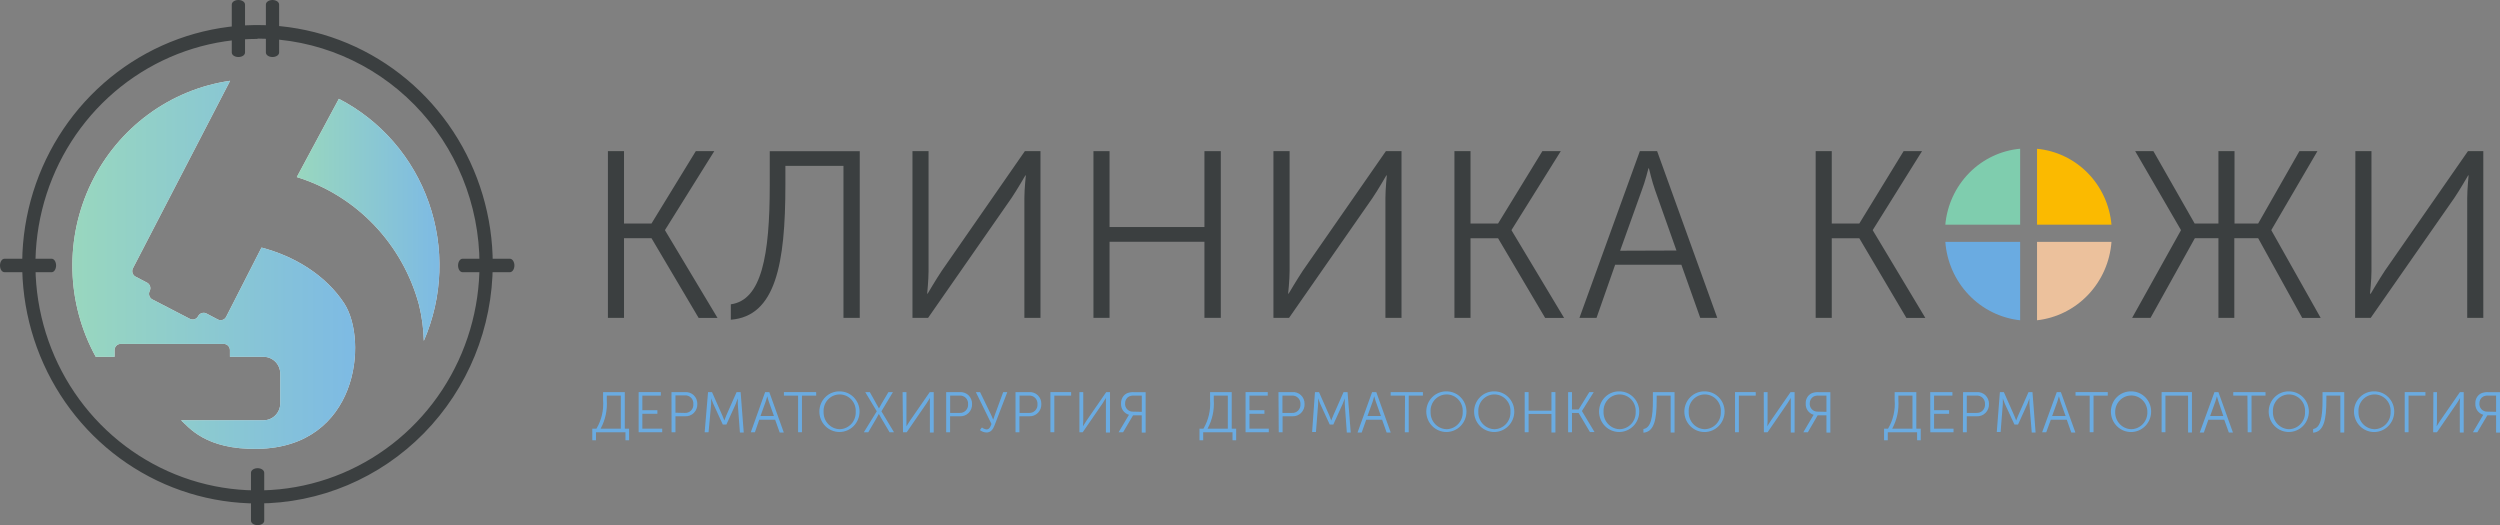 <?xml version="1.0" encoding="UTF-8"?> <svg xmlns="http://www.w3.org/2000/svg" width="357" height="75" viewBox="0 0 357 75" fill="none"><rect x="0" y="0" width="357" height="75" fill="#808080" stroke="none"/> <g clip-path="url(#clip0_28_1144)"> <path d="M85.174 61.213C85.905 59.979 86.235 58.543 86.12 57.108V55.993H89.222V61.213H89.836V62.867H89.316V61.723H85.108V62.867H84.578V61.213H85.174ZM88.654 61.213V56.493H86.649V57.127C86.75 58.547 86.444 59.966 85.77 61.213H88.654Z" fill="#6AABE1"></path> <path d="M91.198 55.993H94.366V56.493H91.728V58.579H93.874V59.088H91.728V61.213H94.564V61.723H91.198V55.993Z" fill="#6AABE1"></path> <path d="M95.888 55.993H97.836C98.062 55.977 98.29 56.009 98.503 56.087C98.716 56.165 98.911 56.288 99.075 56.447C99.238 56.607 99.368 56.799 99.454 57.012C99.54 57.225 99.582 57.455 99.576 57.685C99.587 57.92 99.55 58.154 99.466 58.373C99.382 58.593 99.254 58.791 99.09 58.957C98.926 59.123 98.73 59.252 98.514 59.336C98.298 59.42 98.067 59.457 97.836 59.444H96.456V61.723H95.898L95.888 55.993ZM97.78 58.964C97.947 58.977 98.115 58.953 98.272 58.893C98.429 58.834 98.572 58.739 98.689 58.617C98.806 58.495 98.896 58.348 98.951 58.187C99.006 58.026 99.026 57.855 99.009 57.685C99.021 57.519 98.997 57.352 98.939 57.197C98.881 57.041 98.79 56.901 98.673 56.785C98.556 56.668 98.415 56.579 98.261 56.524C98.107 56.469 97.942 56.448 97.78 56.464H96.456V58.935L97.78 58.964Z" fill="#6AABE1"></path> <path d="M101.109 55.993H101.676L103.161 59.358C103.293 59.646 103.435 60.059 103.435 60.059C103.435 60.059 103.577 59.646 103.7 59.358L105.184 55.993H105.761L106.206 61.761H105.657L105.355 57.685C105.355 57.367 105.355 56.877 105.355 56.877C105.355 56.877 105.184 57.387 105.061 57.685L103.728 60.627H103.217L101.865 57.685C101.733 57.396 101.553 56.868 101.553 56.868C101.553 56.868 101.553 57.367 101.553 57.685L101.184 61.723H100.626L101.109 55.993Z" fill="#6AABE1"></path> <path d="M109.26 55.993H109.856L111.926 61.761H111.34L110.688 59.934H108.418L107.803 61.723H107.217L109.26 55.993ZM110.517 59.406L109.78 57.329C109.685 57.06 109.562 56.579 109.562 56.579C109.562 56.579 109.439 57.06 109.345 57.329L108.598 59.406H110.517Z" fill="#6AABE1"></path> <path d="M113.969 56.493H111.945V55.993H116.551V56.493H114.518V61.723H113.969V56.493Z" fill="#6AABE1"></path> <path d="M119.908 55.887C120.66 55.887 121.382 56.191 121.914 56.732C122.446 57.273 122.745 58.006 122.745 58.771C122.745 59.545 122.442 60.287 121.904 60.834C121.366 61.382 120.636 61.689 119.875 61.689C119.114 61.689 118.384 61.382 117.845 60.834C117.307 60.287 117.005 59.545 117.005 58.771C117.005 58.387 117.08 58.006 117.227 57.652C117.373 57.297 117.588 56.976 117.859 56.708C118.129 56.439 118.45 56.228 118.802 56.087C119.154 55.946 119.53 55.878 119.908 55.887ZM119.908 61.29C120.219 61.284 120.527 61.215 120.812 61.086C121.097 60.957 121.353 60.772 121.566 60.541C121.78 60.309 121.945 60.037 122.053 59.74C122.162 59.443 122.21 59.126 122.196 58.81C122.216 58.491 122.172 58.171 122.066 57.871C121.96 57.57 121.794 57.295 121.579 57.062C121.364 56.829 121.105 56.643 120.816 56.516C120.528 56.389 120.217 56.324 119.903 56.324C119.589 56.324 119.278 56.389 118.99 56.516C118.701 56.643 118.442 56.829 118.227 57.062C118.012 57.295 117.846 57.57 117.74 57.871C117.634 58.171 117.59 58.491 117.61 58.81C117.599 59.127 117.649 59.442 117.759 59.739C117.869 60.036 118.035 60.307 118.249 60.538C118.463 60.769 118.719 60.954 119.004 61.083C119.289 61.212 119.596 61.283 119.908 61.29Z" fill="#6AABE1"></path> <path d="M125.204 58.733L123.558 55.993H124.211L125.156 57.685L125.516 58.329C125.516 58.329 125.695 57.983 125.866 57.685L126.868 55.993H127.511L125.866 58.733L127.662 61.723H127.029L125.856 59.742L125.497 59.108C125.497 59.108 125.327 59.444 125.147 59.752L123.993 61.723H123.36L125.204 58.733Z" fill="#6AABE1"></path> <path d="M128.891 55.993H129.44V60.117C129.44 60.415 129.44 60.886 129.44 60.886C129.44 60.886 129.733 60.386 129.931 60.098L132.768 55.993H133.336V61.761H132.787V57.598C132.787 57.291 132.787 56.819 132.787 56.819C132.787 56.819 132.513 57.31 132.314 57.598L129.478 61.723H128.948L128.891 55.993Z" fill="#6AABE1"></path> <path d="M135.114 55.993H137.062C137.288 55.977 137.516 56.009 137.729 56.087C137.943 56.165 138.138 56.288 138.303 56.447C138.468 56.606 138.598 56.798 138.685 57.012C138.773 57.225 138.816 57.454 138.811 57.685C138.822 57.92 138.784 58.156 138.7 58.376C138.616 58.596 138.487 58.795 138.322 58.961C138.157 59.127 137.959 59.255 137.742 59.339C137.525 59.422 137.293 59.458 137.062 59.444H135.672V61.723H135.114V55.993ZM137.005 58.964C137.17 58.978 137.337 58.956 137.493 58.898C137.649 58.841 137.791 58.749 137.909 58.63C138.027 58.511 138.118 58.368 138.176 58.209C138.233 58.051 138.257 57.882 138.244 57.714C138.255 57.548 138.231 57.381 138.173 57.226C138.115 57.07 138.025 56.929 137.908 56.813C137.791 56.697 137.65 56.608 137.496 56.553C137.342 56.497 137.177 56.477 137.014 56.493H135.681V58.964H137.005Z" fill="#6AABE1"></path> <path d="M140.22 61.04C140.41 61.196 140.64 61.293 140.882 61.319C141.251 61.319 141.412 61.011 141.582 60.54L139.35 55.993H139.955L141.506 59.185C141.676 59.54 141.828 59.934 141.828 59.934C141.828 59.934 141.96 59.54 142.083 59.194L143.256 55.993H143.842L141.998 60.8C141.79 61.338 141.459 61.761 140.873 61.761C140.53 61.748 140.2 61.627 139.927 61.415L140.22 61.04Z" fill="#6AABE1"></path> <path d="M145.015 55.993H146.963C147.189 55.977 147.416 56.009 147.629 56.087C147.842 56.165 148.037 56.288 148.201 56.447C148.365 56.607 148.494 56.799 148.581 57.012C148.667 57.225 148.709 57.455 148.703 57.685C148.714 57.92 148.676 58.154 148.592 58.373C148.509 58.593 148.381 58.791 148.217 58.957C148.053 59.123 147.857 59.252 147.641 59.336C147.425 59.42 147.194 59.457 146.963 59.444H145.573V61.723H145.015V55.993ZM146.906 58.964C147.072 58.98 147.24 58.958 147.397 58.901C147.554 58.845 147.698 58.753 147.817 58.634C147.935 58.515 148.027 58.371 148.086 58.212C148.144 58.053 148.167 57.883 148.154 57.714C148.165 57.547 148.139 57.381 148.08 57.225C148.021 57.07 147.929 56.929 147.812 56.813C147.694 56.697 147.553 56.608 147.398 56.553C147.243 56.498 147.079 56.477 146.916 56.493H145.592V58.964H146.906Z" fill="#6AABE1"></path> <path d="M149.998 55.993H152.958V56.493H150.556V61.723H149.998V55.993Z" fill="#6AABE1"></path> <path d="M154.14 55.993H154.689V60.117C154.689 60.415 154.641 60.886 154.641 60.886C154.641 60.886 154.944 60.386 155.133 60.098L157.97 55.993H158.509V61.761H157.923V57.598C157.923 57.291 157.923 56.819 157.923 56.819C157.923 56.819 157.639 57.31 157.45 57.598L154.613 61.723H154.14V55.993Z" fill="#6AABE1"></path> <path d="M161.072 59.473C161.176 59.319 161.223 59.233 161.223 59.233C160.877 59.14 160.574 58.926 160.367 58.629C160.159 58.332 160.061 57.971 160.088 57.608C160.074 57.312 160.145 57.017 160.293 56.761C160.441 56.505 160.659 56.298 160.92 56.166C161.25 56.029 161.606 55.974 161.961 56.003H163.597V61.771H163.039V59.31H161.8L160.381 61.723H159.738L161.072 59.473ZM163.048 58.81V56.493H161.989C161.727 56.467 161.463 56.51 161.223 56.618C161.052 56.71 160.909 56.849 160.81 57.019C160.712 57.188 160.662 57.382 160.665 57.579C160.65 57.734 160.668 57.891 160.717 58.038C160.767 58.186 160.846 58.321 160.951 58.435C161.056 58.548 161.183 58.638 161.324 58.698C161.466 58.758 161.618 58.786 161.771 58.781L163.048 58.81Z" fill="#6AABE1"></path> <path d="M171.852 61.213C172.578 59.977 172.908 58.543 172.798 57.108V55.993H175.89V61.213H176.524V62.867H176.003V61.723H171.814V62.867H171.285V61.213H171.852ZM175.332 61.213V56.493H173.327V57.127C173.424 58.548 173.116 59.967 172.438 61.213H175.332Z" fill="#6AABE1"></path> <path d="M177.866 55.993H181.034V56.493H178.424V58.579H180.561V59.088H178.424V61.213H181.185V61.723H177.866V55.993Z" fill="#6AABE1"></path> <path d="M182.566 55.993H184.514C184.744 55.971 184.975 55.999 185.192 56.074C185.41 56.15 185.61 56.272 185.778 56.432C185.946 56.592 186.079 56.786 186.167 57.002C186.256 57.218 186.299 57.451 186.292 57.685C186.303 57.919 186.265 58.154 186.182 58.373C186.098 58.592 185.97 58.791 185.806 58.957C185.642 59.123 185.446 59.252 185.23 59.336C185.014 59.419 184.783 59.456 184.552 59.444H183.153V61.723H182.604L182.566 55.993ZM184.458 58.963C184.624 58.979 184.791 58.958 184.949 58.901C185.106 58.844 185.249 58.753 185.368 58.634C185.487 58.515 185.579 58.371 185.637 58.212C185.696 58.053 185.719 57.883 185.706 57.714C185.716 57.547 185.691 57.38 185.632 57.225C185.573 57.069 185.481 56.929 185.363 56.813C185.245 56.697 185.104 56.608 184.95 56.553C184.795 56.498 184.63 56.477 184.467 56.492H183.134V58.963H184.458Z" fill="#6AABE1"></path> <path d="M187.777 55.993H188.354L189.838 59.358C189.961 59.646 190.103 60.059 190.103 60.059C190.103 60.059 190.245 59.646 190.377 59.358L191.862 55.993H192.43L192.883 61.761H192.325L192.032 57.685C192.032 57.367 192.032 56.877 192.032 56.877C192.032 56.877 191.862 57.387 191.73 57.685L190.396 60.627H189.886L188.533 57.685C188.41 57.396 188.231 56.868 188.231 56.868C188.231 56.868 188.231 57.367 188.231 57.685L187.919 61.694H187.37L187.777 55.993Z" fill="#6AABE1"></path> <path d="M195.938 55.993H196.533L198.595 61.761H198.009L197.366 59.934H195.096L194.453 61.761H193.857L195.938 55.993ZM197.195 59.406L196.458 57.329C196.363 57.06 196.24 56.579 196.24 56.579C196.181 56.833 196.108 57.083 196.023 57.329L195.276 59.406H197.195Z" fill="#6AABE1"></path> <path d="M200.638 56.493H198.586V55.993H203.191V56.493H201.167V61.723H200.609L200.638 56.493Z" fill="#6AABE1"></path> <path d="M206.576 55.887C207.328 55.887 208.05 56.191 208.582 56.732C209.114 57.273 209.413 58.006 209.413 58.771C209.413 59.545 209.111 60.287 208.572 60.834C208.034 61.382 207.304 61.689 206.543 61.689C205.782 61.689 205.052 61.382 204.514 60.834C203.975 60.287 203.673 59.545 203.673 58.771C203.673 58.387 203.748 58.006 203.895 57.652C204.042 57.297 204.257 56.976 204.527 56.708C204.798 56.439 205.118 56.228 205.47 56.087C205.822 55.946 206.198 55.878 206.576 55.887ZM206.576 61.29C206.888 61.284 207.196 61.215 207.481 61.086C207.767 60.957 208.024 60.772 208.238 60.541C208.452 60.31 208.618 60.038 208.728 59.741C208.837 59.443 208.887 59.127 208.874 58.81C208.894 58.491 208.85 58.171 208.744 57.871C208.638 57.57 208.472 57.295 208.257 57.062C208.042 56.829 207.782 56.643 207.494 56.516C207.206 56.389 206.895 56.324 206.581 56.324C206.267 56.324 205.956 56.389 205.668 56.516C205.379 56.643 205.12 56.829 204.905 57.062C204.69 57.295 204.524 57.57 204.418 57.871C204.312 58.171 204.267 58.491 204.288 58.81C204.275 59.126 204.324 59.442 204.433 59.738C204.542 60.035 204.707 60.307 204.92 60.538C205.133 60.769 205.39 60.954 205.674 61.083C205.958 61.212 206.265 61.283 206.576 61.29Z" fill="#6AABE1"></path> <path d="M213.404 55.887C214.156 55.887 214.878 56.191 215.41 56.732C215.942 57.273 216.241 58.006 216.241 58.771C216.241 59.545 215.938 60.287 215.4 60.834C214.862 61.382 214.132 61.689 213.371 61.689C212.609 61.689 211.879 61.382 211.341 60.834C210.803 60.287 210.501 59.545 210.501 58.771C210.501 58.387 210.576 58.006 210.723 57.652C210.869 57.297 211.084 56.976 211.355 56.708C211.625 56.439 211.946 56.228 212.298 56.087C212.65 55.946 213.026 55.878 213.404 55.887ZM213.404 61.29C213.715 61.284 214.023 61.215 214.308 61.086C214.593 60.957 214.849 60.772 215.062 60.541C215.276 60.309 215.441 60.037 215.549 59.74C215.658 59.443 215.706 59.126 215.692 58.81C215.712 58.491 215.668 58.171 215.562 57.871C215.456 57.57 215.29 57.295 215.075 57.062C214.86 56.829 214.601 56.643 214.312 56.516C214.024 56.389 213.713 56.324 213.399 56.324C213.085 56.324 212.774 56.389 212.486 56.516C212.197 56.643 211.938 56.829 211.723 57.062C211.508 57.295 211.342 57.57 211.236 57.871C211.13 58.171 211.086 58.491 211.106 58.81C211.094 59.127 211.145 59.442 211.255 59.739C211.364 60.036 211.531 60.307 211.745 60.538C211.959 60.769 212.215 60.954 212.5 61.083C212.785 61.212 213.092 61.283 213.404 61.29Z" fill="#6AABE1"></path> <path d="M217.726 55.993H218.284V58.646H221.546V55.993H222.113V61.761H221.546V59.108H218.284V61.723H217.726V55.993Z" fill="#6AABE1"></path> <path d="M223.929 55.993H224.477V58.473H225.423L226.955 55.993H227.588L225.896 58.694L227.702 61.703H227.049L225.423 58.963H224.477V61.723H223.929V55.993Z" fill="#6AABE1"></path> <path d="M231.248 55.887C232.001 55.887 232.722 56.191 233.254 56.732C233.786 57.273 234.085 58.006 234.085 58.771C234.085 59.545 233.783 60.287 233.245 60.834C232.706 61.382 231.976 61.689 231.215 61.689C230.454 61.689 229.724 61.382 229.186 60.834C228.648 60.287 228.345 59.545 228.345 58.771C228.345 58.387 228.421 58.006 228.567 57.652C228.714 57.297 228.929 56.976 229.199 56.708C229.47 56.439 229.79 56.228 230.142 56.087C230.494 55.946 230.87 55.878 231.248 55.887ZM231.248 61.29C231.563 61.289 231.875 61.224 232.164 61.097C232.453 60.971 232.714 60.786 232.932 60.554C233.149 60.322 233.318 60.048 233.428 59.749C233.539 59.449 233.589 59.13 233.575 58.81C233.595 58.491 233.55 58.171 233.444 57.871C233.338 57.57 233.172 57.295 232.958 57.062C232.743 56.829 232.483 56.643 232.195 56.516C231.906 56.389 231.596 56.324 231.281 56.324C230.967 56.324 230.656 56.389 230.368 56.516C230.08 56.643 229.82 56.829 229.605 57.062C229.39 57.295 229.225 57.57 229.119 57.871C229.012 58.171 228.968 58.491 228.988 58.81C228.965 59.443 229.19 60.06 229.614 60.525C230.038 60.99 230.625 61.265 231.248 61.29Z" fill="#6AABE1"></path> <path d="M236.033 57.146V55.993H239.125V61.761H238.567V56.493H236.572V57.156C236.572 59.867 236.231 61.665 234.681 61.79V61.261C235.749 61.107 236.033 59.608 236.033 57.146Z" fill="#6AABE1"></path> <path d="M243.437 55.887C244.19 55.887 244.911 56.191 245.444 56.732C245.976 57.273 246.274 58.007 246.274 58.772C246.274 59.547 245.972 60.29 245.432 60.838C244.893 61.386 244.162 61.694 243.4 61.694C242.637 61.694 241.906 61.386 241.367 60.838C240.828 60.29 240.525 59.547 240.525 58.772C240.525 58.386 240.601 58.005 240.748 57.65C240.895 57.295 241.111 56.973 241.382 56.704C241.654 56.435 241.976 56.225 242.329 56.084C242.682 55.944 243.059 55.877 243.437 55.887ZM243.437 61.29C243.75 61.284 244.057 61.215 244.343 61.086C244.628 60.958 244.885 60.772 245.099 60.541C245.313 60.31 245.48 60.038 245.589 59.741C245.698 59.444 245.748 59.127 245.735 58.81C245.756 58.491 245.711 58.172 245.605 57.871C245.499 57.57 245.333 57.295 245.118 57.062C244.903 56.829 244.644 56.643 244.356 56.516C244.067 56.389 243.756 56.324 243.442 56.324C243.128 56.324 242.817 56.389 242.529 56.516C242.241 56.643 241.981 56.829 241.766 57.062C241.551 57.295 241.386 57.57 241.279 57.871C241.173 58.172 241.129 58.491 241.149 58.81C241.136 59.126 241.186 59.442 241.294 59.739C241.403 60.035 241.569 60.307 241.782 60.538C241.995 60.769 242.251 60.954 242.535 61.084C242.819 61.213 243.126 61.283 243.437 61.29Z" fill="#6AABE1"></path> <path d="M247.759 55.993H250.719V56.493H248.307V61.723H247.759V55.993Z" fill="#6AABE1"></path> <path d="M251.863 55.993H252.411V60.117C252.411 60.415 252.364 60.886 252.364 60.886C252.364 60.886 252.657 60.386 252.856 60.098L255.693 55.993H256.27V61.761H255.721V57.598C255.721 57.291 255.721 56.819 255.721 56.819C255.721 56.819 255.447 57.31 255.248 57.598L252.411 61.723H251.882L251.863 55.993Z" fill="#6AABE1"></path> <path d="M258.842 59.473L258.993 59.233C258.647 59.139 258.344 58.926 258.137 58.629C257.929 58.332 257.831 57.971 257.858 57.608C257.842 57.311 257.912 57.016 258.06 56.759C258.208 56.502 258.427 56.296 258.69 56.166C259.017 56.03 259.37 55.974 259.721 56.002H261.376V61.771H260.818V59.31H259.56L258.161 61.723H257.518L258.842 59.473ZM260.818 58.81V56.493H259.759C259.497 56.465 259.233 56.508 258.993 56.618C258.822 56.71 258.679 56.849 258.581 57.018C258.482 57.188 258.432 57.382 258.435 57.579C258.42 57.734 258.438 57.891 258.487 58.038C258.537 58.185 258.616 58.321 258.721 58.434C258.826 58.548 258.953 58.638 259.095 58.697C259.236 58.757 259.388 58.786 259.542 58.781L260.818 58.81Z" fill="#6AABE1"></path> <path d="M269.613 61.213C270.342 59.979 270.673 58.543 270.558 57.108V55.993H273.651V61.213H274.284V62.867H273.764V61.723H269.575V62.867H269.045V61.213H269.613ZM273.102 61.213V56.493H271.088V57.127C271.188 58.547 270.883 59.966 270.208 61.213H273.102Z" fill="#6AABE1"></path> <path d="M275.637 55.993H278.805V56.493H276.185V58.579H278.332V59.088H276.185V61.213H278.965V61.723H275.646L275.637 55.993Z" fill="#6AABE1"></path> <path d="M280.327 55.993H282.285C282.511 55.977 282.738 56.009 282.951 56.087C283.164 56.165 283.359 56.288 283.523 56.447C283.687 56.607 283.816 56.799 283.902 57.012C283.989 57.225 284.031 57.455 284.025 57.685C284.036 57.92 283.998 58.154 283.914 58.373C283.83 58.593 283.703 58.791 283.539 58.957C283.375 59.123 283.178 59.252 282.962 59.336C282.746 59.42 282.516 59.457 282.285 59.444H280.857V61.723H280.299L280.327 55.993ZM282.218 58.964C282.384 58.978 282.55 58.956 282.707 58.898C282.863 58.841 283.005 58.749 283.123 58.63C283.24 58.511 283.331 58.368 283.389 58.209C283.447 58.051 283.47 57.882 283.457 57.714C283.469 57.548 283.445 57.381 283.387 57.226C283.329 57.07 283.238 56.929 283.121 56.813C283.004 56.697 282.864 56.608 282.709 56.553C282.555 56.498 282.391 56.477 282.228 56.493H280.857V58.964H282.218Z" fill="#6AABE1"></path> <path d="M285.585 55.993H286.152L287.637 59.358C287.769 59.646 287.911 60.059 287.911 60.059C287.911 60.059 288.053 59.646 288.185 59.358L289.67 55.993H290.237L290.682 61.761H290.133L289.802 57.685C289.802 57.367 289.802 56.877 289.802 56.877C289.802 56.877 289.641 57.387 289.509 57.685L288.176 60.627H287.665L286.303 57.685C286.171 57.396 286.001 56.868 286.001 56.868C286.001 56.868 286.001 57.367 286.001 57.685L285.689 61.694H285.14L285.585 55.993Z" fill="#6AABE1"></path> <path d="M293.708 55.993H294.294L296.365 61.761H295.779L295.136 59.934H292.857L292.204 61.723H291.618L293.708 55.993ZM294.966 59.406L294.228 57.329C294.143 57.083 294.07 56.833 294.011 56.579C294.011 56.579 293.888 57.06 293.793 57.329L293.046 59.406H294.966Z" fill="#6AABE1"></path> <path d="M298.408 56.493H296.384V55.993H300.989V56.493H298.956V61.723H298.408V56.493Z" fill="#6AABE1"></path> <path d="M304.346 55.887C305.099 55.887 305.82 56.191 306.352 56.732C306.884 57.273 307.183 58.007 307.183 58.772C307.183 59.547 306.88 60.29 306.341 60.838C305.802 61.386 305.071 61.694 304.308 61.694C303.546 61.694 302.815 61.386 302.276 60.838C301.737 60.29 301.434 59.547 301.434 58.772C301.434 58.386 301.509 58.005 301.657 57.65C301.804 57.295 302.02 56.973 302.291 56.704C302.563 56.435 302.884 56.225 303.237 56.084C303.59 55.944 303.967 55.877 304.346 55.887ZM304.346 61.29C304.658 61.284 304.966 61.215 305.251 61.086C305.537 60.958 305.794 60.772 306.008 60.541C306.222 60.31 306.388 60.038 306.498 59.741C306.607 59.444 306.657 59.127 306.644 58.81C306.644 58.19 306.402 57.596 305.971 57.158C305.54 56.72 304.956 56.474 304.346 56.474C303.737 56.474 303.152 56.72 302.721 57.158C302.29 57.596 302.048 58.19 302.048 58.81C302.037 59.127 302.088 59.443 302.197 59.739C302.307 60.036 302.474 60.308 302.687 60.538C302.901 60.769 303.158 60.955 303.443 61.084C303.727 61.213 304.034 61.283 304.346 61.29Z" fill="#6AABE1"></path> <path d="M308.677 55.993H313.008V61.761H312.46V56.493H309.226V61.723H308.677V55.993Z" fill="#6AABE1"></path> <path d="M316.224 55.993H316.791L318.862 61.761H318.276L317.623 59.934H315.354L314.711 61.761H314.125L316.224 55.993ZM317.491 59.406L316.791 57.329C316.706 57.083 316.633 56.833 316.574 56.579C316.574 56.579 316.451 57.06 316.356 57.329L315.609 59.406H317.491Z" fill="#6AABE1"></path> <path d="M320.933 56.493H318.91V55.993H323.515V56.493H321.52V61.723H320.971L320.933 56.493Z" fill="#6AABE1"></path> <path d="M326.872 55.887C327.624 55.887 328.346 56.191 328.878 56.732C329.41 57.273 329.708 58.006 329.708 58.771C329.708 59.545 329.406 60.287 328.868 60.834C328.33 61.382 327.6 61.689 326.838 61.689C326.077 61.689 325.347 61.382 324.809 60.834C324.271 60.287 323.969 59.545 323.969 58.771C323.968 58.387 324.044 58.006 324.191 57.652C324.337 57.297 324.552 56.976 324.823 56.708C325.093 56.439 325.414 56.228 325.766 56.087C326.117 55.946 326.494 55.878 326.872 55.887ZM326.872 61.29C327.183 61.284 327.491 61.215 327.775 61.086C328.06 60.957 328.317 60.772 328.53 60.541C328.743 60.309 328.909 60.037 329.017 59.74C329.125 59.443 329.174 59.126 329.16 58.81C329.18 58.491 329.136 58.171 329.03 57.871C328.924 57.57 328.758 57.295 328.543 57.062C328.328 56.829 328.068 56.643 327.78 56.516C327.492 56.389 327.181 56.324 326.867 56.324C326.553 56.324 326.242 56.389 325.954 56.516C325.665 56.643 325.406 56.829 325.191 57.062C324.976 57.295 324.81 57.57 324.704 57.871C324.598 58.171 324.554 58.491 324.574 58.81C324.562 59.127 324.613 59.442 324.723 59.739C324.832 60.036 324.999 60.307 325.213 60.538C325.426 60.769 325.683 60.954 325.968 61.083C326.253 61.212 326.56 61.283 326.872 61.29Z" fill="#6AABE1"></path> <path d="M331.657 57.146V55.993H334.758V61.761H334.2V56.493H332.205V57.156C332.205 59.867 331.865 61.665 330.314 61.79V61.261C331.373 61.107 331.657 59.608 331.657 57.146Z" fill="#6AABE1"></path> <path d="M339.061 55.887C339.814 55.887 340.535 56.191 341.067 56.732C341.599 57.273 341.898 58.007 341.898 58.772C341.898 59.547 341.595 60.29 341.056 60.838C340.517 61.386 339.786 61.694 339.023 61.694C338.261 61.694 337.53 61.386 336.991 60.838C336.452 60.29 336.149 59.547 336.149 58.772C336.149 58.386 336.224 58.005 336.372 57.65C336.519 57.295 336.735 56.973 337.006 56.704C337.278 56.435 337.599 56.225 337.952 56.084C338.305 55.944 338.682 55.877 339.061 55.887ZM339.061 61.29C339.375 61.287 339.685 61.219 339.972 61.092C340.26 60.964 340.519 60.779 340.735 60.548C340.951 60.317 341.12 60.044 341.23 59.745C341.34 59.447 341.391 59.129 341.378 58.81C341.398 58.491 341.354 58.172 341.248 57.871C341.142 57.57 340.976 57.295 340.761 57.062C340.546 56.829 340.287 56.643 339.998 56.516C339.71 56.389 339.399 56.324 339.085 56.324C338.771 56.324 338.46 56.389 338.172 56.516C337.883 56.643 337.624 56.829 337.409 57.062C337.194 57.295 337.028 57.57 336.922 57.871C336.816 58.172 336.772 58.491 336.792 58.81C336.779 59.125 336.828 59.439 336.935 59.734C337.043 60.03 337.207 60.301 337.418 60.531C337.629 60.762 337.883 60.948 338.165 61.078C338.447 61.208 338.752 61.281 339.061 61.29Z" fill="#6AABE1"></path> <path d="M343.392 55.993H346.352V56.493H343.941V61.723H343.392V55.993Z" fill="#6AABE1"></path> <path d="M347.487 55.993H347.998V60.117C347.998 60.415 347.95 60.886 347.95 60.886C347.95 60.886 348.244 60.386 348.442 60.098L351.279 55.993H351.818V61.761H351.26V57.598C351.26 57.291 351.307 56.819 351.307 56.819C351.307 56.819 351.033 57.31 350.835 57.598L347.998 61.723H347.459L347.487 55.993Z" fill="#6AABE1"></path> <path d="M354.466 59.473L354.617 59.233C354.271 59.14 353.968 58.926 353.761 58.629C353.553 58.332 353.455 57.971 353.482 57.608C353.466 57.311 353.536 57.016 353.684 56.759C353.832 56.503 354.051 56.296 354.315 56.166C354.644 56.029 355 55.974 355.355 56.003H357V61.771H356.442V59.31H355.194L353.766 61.723H353.132L354.466 59.473ZM356.442 58.81V56.493H355.383C355.121 56.466 354.857 56.509 354.617 56.618C354.446 56.71 354.303 56.849 354.205 57.019C354.106 57.188 354.056 57.382 354.059 57.579C354.044 57.734 354.062 57.891 354.111 58.038C354.161 58.186 354.24 58.321 354.345 58.435C354.45 58.548 354.577 58.638 354.719 58.698C354.86 58.758 355.013 58.786 355.166 58.781L356.442 58.81Z" fill="#6AABE1"></path> <path d="M86.81 21.584H89.108V31.919H93.032L99.359 21.584H101.997L94.971 32.833V32.9L102.46 45.398H99.765L93.032 34.015H89.108V45.389H86.81V21.584Z" fill="#3B3F40"></path> <path d="M109.922 26.4V21.593H122.773V45.388H120.447V23.689H112.153V26.429C112.153 37.707 110.754 45.158 104.361 45.657V43.456C108.749 42.85 109.922 36.534 109.922 26.4Z" fill="#3B3F40"></path> <path d="M130.3 21.584H132.598V38.716C132.598 39.976 132.4 41.937 132.4 41.937H132.466C132.466 41.937 133.695 39.841 134.499 38.649L146.348 21.584H148.58V45.389H146.282V28.256C146.282 27.006 146.49 25.045 146.49 25.045H146.424C146.424 25.045 145.251 27.074 144.457 28.256L132.532 45.389H130.3V21.584Z" fill="#3B3F40"></path> <path d="M156.145 21.584H158.443V32.419H171.994V21.584H174.33V45.389H171.994V34.525H158.443V45.389H156.145V21.584Z" fill="#3B3F40"></path> <path d="M181.847 21.584H184.155V38.716C184.155 39.976 183.947 41.937 183.947 41.937H184.013C184.013 41.937 185.252 39.841 186.046 38.649L197.904 21.584H200.136V45.389H197.838V28.256C197.838 27.006 198.037 25.045 198.037 25.045H197.971C197.971 25.045 196.808 27.074 196.004 28.256L184.079 45.389H181.847V21.584Z" fill="#3B3F40"></path> <path d="M207.692 21.584H209.99V31.919H213.924L220.25 21.584H222.879L215.853 32.833V32.9L223.352 45.398H220.647L213.924 34.025H209.99V45.389H207.692V21.584Z" fill="#3B3F40"></path> <path d="M234.17 21.584H236.638L245.224 45.389H242.794L240.099 37.803H230.643L227.985 45.389H225.546L234.17 21.584ZM239.399 35.775L236.335 27.122C235.938 26.026 235.465 24.036 235.465 24.036H235.399C235.399 24.036 234.898 26.035 234.454 27.151L231.352 35.803L239.399 35.775Z" fill="#3B3F40"></path> <path d="M259.277 21.584H261.575V31.919H265.509L271.835 21.584H274.464L267.438 32.833V32.9L274.937 45.398H272.232L265.509 34.025H261.575V45.389H259.277V21.584Z" fill="#3B3F40"></path> <path d="M311.43 32.9V32.833L304.905 21.584H307.505L313.396 31.919H316.791V21.584H319.089V31.919H322.465L328.357 21.584H330.929L324.356 32.833V32.9L331.392 45.398H328.754L322.465 34.015H319.061V45.389H316.791V34.015H313.425L307.098 45.389H304.47L311.43 32.9Z" fill="#3B3F40"></path> <path d="M336.347 21.584H338.645V38.716C338.645 39.976 338.437 41.937 338.437 41.937H338.541C338.541 41.937 339.771 39.841 340.565 38.649L352.423 21.584H354.617V45.389H352.319V28.256C352.319 27.006 352.518 25.045 352.518 25.045H352.452C352.452 25.045 351.288 27.074 350.485 28.256L338.541 45.389H336.309L336.347 21.584Z" fill="#3B3F40"></path> <path d="M277.792 32.083H288.478V21.238C285.731 21.489 283.157 22.712 281.204 24.694C279.252 26.675 278.045 29.29 277.792 32.083Z" fill="#7FCDAE"></path> <path d="M301.519 32.082C301.272 29.298 300.074 26.69 298.132 24.71C296.19 22.731 293.628 21.506 290.89 21.247V32.082H301.519Z" fill="#FBBA00"></path> <path d="M290.89 34.534V45.735C293.668 45.422 296.252 44.131 298.193 42.085C300.134 40.04 301.311 37.369 301.519 34.534H290.89Z" fill="#ECC19C"></path> <path d="M288.478 34.534H277.792C278.003 37.377 279.187 40.056 281.14 42.102C283.092 44.149 285.689 45.434 288.478 45.735V34.534Z" fill="#6AABE1"></path> <path d="M0 37.909C0 37.38 0.284 36.947 0.643 36.947H7.376C7.726 36.947 8.01 37.38 8.01 37.909C8.01 38.438 7.726 38.87 7.376 38.87H0.643C0.284 38.87 0 38.457 0 37.909Z" fill="#3B3F40"></path> <path d="M65.41 37.909C65.41 37.38 65.703 36.947 66.053 36.947H72.815C73.165 36.947 73.458 37.38 73.458 37.909C73.458 38.438 73.165 38.87 72.815 38.87H66.053C65.703 38.87 65.41 38.457 65.41 37.909Z" fill="#3B3F40"></path> <path d="M36.776 71.895C30.131 71.897 23.634 69.895 18.107 66.143C12.581 62.39 8.273 57.056 5.728 50.815C3.184 44.573 2.517 37.704 3.812 31.078C5.108 24.451 8.307 18.363 13.005 13.585C17.704 8.807 23.691 5.553 30.209 4.234C36.726 2.915 43.482 3.591 49.622 6.176C55.762 8.761 61.01 13.139 64.703 18.757C68.395 24.375 70.366 30.979 70.366 37.736C70.358 46.791 66.817 55.474 60.52 61.878C54.222 68.282 45.683 71.885 36.776 71.895ZM36.776 5.557C30.502 5.555 24.369 7.446 19.152 10.989C13.935 14.533 9.87 19.57 7.47 25.464C5.071 31.358 4.445 37.842 5.672 44.098C6.899 50.353 9.923 56.098 14.363 60.605C18.803 65.112 24.458 68.178 30.612 69.417C36.767 70.655 43.145 70.009 48.938 67.56C54.731 65.112 59.68 60.971 63.157 55.662C66.635 50.353 68.486 44.114 68.474 37.736C68.464 29.192 65.121 21.001 59.179 14.959C53.237 8.918 45.18 5.519 36.776 5.509V5.557Z" fill="#3B3F40"></path> <path d="M36.785 74.99C36.256 74.99 35.84 74.702 35.84 74.346V67.511C35.84 67.145 36.265 66.857 36.785 66.857C37.306 66.857 37.731 67.145 37.731 67.511V74.356C37.741 74.712 37.306 74.99 36.785 74.99Z" fill="#3B3F40"></path> <path d="M34.043 8.143C33.514 8.143 33.098 7.855 33.098 7.499V0.654C33.098 0.288 33.504 0 34.043 0C34.573 0 34.989 0.288 34.989 0.654V7.499C34.989 7.855 34.582 8.143 34.043 8.143Z" fill="#3B3F40"></path> <path d="M38.913 8.143C38.384 8.143 37.968 7.855 37.968 7.499V0.654C37.968 0.288 38.393 0 38.913 0C39.433 0 39.859 0.288 39.859 0.654V7.499C39.859 7.855 39.433 8.143 38.913 8.143Z" fill="#3B3F40"></path> <path d="M42.384 25.285C46.573 26.585 50.371 28.941 53.424 32.135C56.476 35.329 58.684 39.257 59.84 43.552C60.249 45.23 60.477 46.949 60.521 48.677C63.234 42.432 63.489 35.366 61.232 28.936C58.974 22.506 54.378 17.201 48.389 14.114L42.384 25.285Z" fill="white"></path> <path d="M42.384 25.285C46.573 26.585 50.371 28.941 53.424 32.135C56.476 35.329 58.684 39.257 59.84 43.552C60.249 45.23 60.477 46.949 60.521 48.677C63.234 42.432 63.489 35.366 61.232 28.936C58.974 22.506 54.378 17.201 48.389 14.114L42.384 25.285Z" fill="url(#paint0_linear_28_1144)" fill-opacity="0.8"></path> <path d="M16.36 50.955V49.994C16.36 49.759 16.451 49.534 16.614 49.368C16.777 49.202 16.999 49.109 17.23 49.109H31.953C32.185 49.109 32.407 49.202 32.572 49.368C32.736 49.533 32.83 49.758 32.833 49.994V50.955H37.655C37.967 50.955 38.275 51.018 38.562 51.139C38.85 51.26 39.111 51.438 39.33 51.663C39.55 51.887 39.724 52.153 39.842 52.446C39.961 52.738 40.021 53.052 40.02 53.368V57.599C40.021 57.915 39.961 58.228 39.842 58.521C39.724 58.814 39.55 59.08 39.33 59.304C39.111 59.529 38.85 59.706 38.562 59.828C38.275 59.949 37.967 60.012 37.655 60.012H25.854C26.941 60.973 29.305 64.223 36.776 64.098C51.131 63.857 52.587 48.677 49.173 43.35C46.507 39.255 41.996 36.572 37.343 35.351L32.294 45.244C32.187 45.452 32.004 45.608 31.785 45.68C31.565 45.752 31.327 45.734 31.121 45.629L29.476 44.764C29.268 44.658 29.028 44.64 28.808 44.711C28.587 44.783 28.402 44.94 28.294 45.148C28.187 45.356 28.004 45.512 27.785 45.584C27.565 45.656 27.327 45.638 27.121 45.533L21.75 42.754C21.546 42.645 21.392 42.46 21.321 42.237C21.25 42.014 21.268 41.772 21.371 41.562C21.425 41.458 21.458 41.344 21.468 41.227C21.478 41.11 21.465 40.992 21.43 40.881C21.395 40.769 21.338 40.665 21.263 40.576C21.188 40.486 21.096 40.413 20.993 40.36L19.357 39.505C19.255 39.451 19.164 39.377 19.09 39.287C19.016 39.198 18.96 39.094 18.926 38.982C18.891 38.87 18.879 38.753 18.89 38.636C18.901 38.52 18.934 38.406 18.988 38.303L32.861 11.537C28.643 12.147 24.636 13.793 21.184 16.331C17.733 18.87 14.942 22.225 13.052 26.107C11.163 29.988 10.232 34.279 10.34 38.609C10.449 42.939 11.593 47.176 13.674 50.955H16.36Z" fill="white"></path> <path d="M16.36 50.955V49.994C16.36 49.759 16.451 49.534 16.614 49.368C16.777 49.202 16.999 49.109 17.23 49.109H31.953C32.185 49.109 32.407 49.202 32.572 49.368C32.736 49.533 32.83 49.758 32.833 49.994V50.955H37.655C37.967 50.955 38.275 51.018 38.562 51.139C38.85 51.26 39.111 51.438 39.33 51.663C39.55 51.887 39.724 52.153 39.842 52.446C39.961 52.738 40.021 53.052 40.02 53.368V57.599C40.021 57.915 39.961 58.228 39.842 58.521C39.724 58.814 39.55 59.08 39.33 59.304C39.111 59.529 38.85 59.706 38.562 59.828C38.275 59.949 37.967 60.012 37.655 60.012H25.854C26.941 60.973 29.305 64.223 36.776 64.098C51.131 63.857 52.587 48.677 49.173 43.35C46.507 39.255 41.996 36.572 37.343 35.351L32.294 45.244C32.187 45.452 32.004 45.608 31.785 45.68C31.565 45.752 31.327 45.734 31.121 45.629L29.476 44.764C29.268 44.658 29.028 44.64 28.808 44.711C28.587 44.783 28.402 44.94 28.294 45.148C28.187 45.356 28.004 45.512 27.785 45.584C27.565 45.656 27.327 45.638 27.121 45.533L21.75 42.754C21.546 42.645 21.392 42.46 21.321 42.237C21.25 42.014 21.268 41.772 21.371 41.562C21.425 41.458 21.458 41.344 21.468 41.227C21.478 41.11 21.465 40.992 21.43 40.881C21.395 40.769 21.338 40.665 21.263 40.576C21.188 40.486 21.096 40.413 20.993 40.36L19.357 39.505C19.255 39.451 19.164 39.377 19.09 39.287C19.016 39.198 18.96 39.094 18.926 38.982C18.891 38.87 18.879 38.753 18.89 38.636C18.901 38.52 18.934 38.406 18.988 38.303L32.861 11.537C28.643 12.147 24.636 13.793 21.184 16.331C17.733 18.87 14.942 22.225 13.052 26.107C11.163 29.988 10.232 34.279 10.34 38.609C10.449 42.939 11.593 47.176 13.674 50.955H16.36Z" fill="url(#paint1_linear_28_1144)" fill-opacity="0.8"></path> </g> <defs> <linearGradient id="paint0_linear_28_1144" x1="42.384" y1="31.306" x2="62.758" y2="31.306" gradientUnits="userSpaceOnUse"> <stop stop-color="#7FCDAE"></stop> <stop offset="1" stop-color="#5DA9DD"></stop> </linearGradient> <linearGradient id="paint1_linear_28_1144" x1="10.332" y1="37.683" x2="50.72" y2="37.683" gradientUnits="userSpaceOnUse"> <stop stop-color="#7FCDAE"></stop> <stop offset="1" stop-color="#5DA9DD"></stop> </linearGradient> <clipPath id="clip0_28_1144"> <rect width="357" height="75" fill="white"></rect> </clipPath> </defs> </svg> 